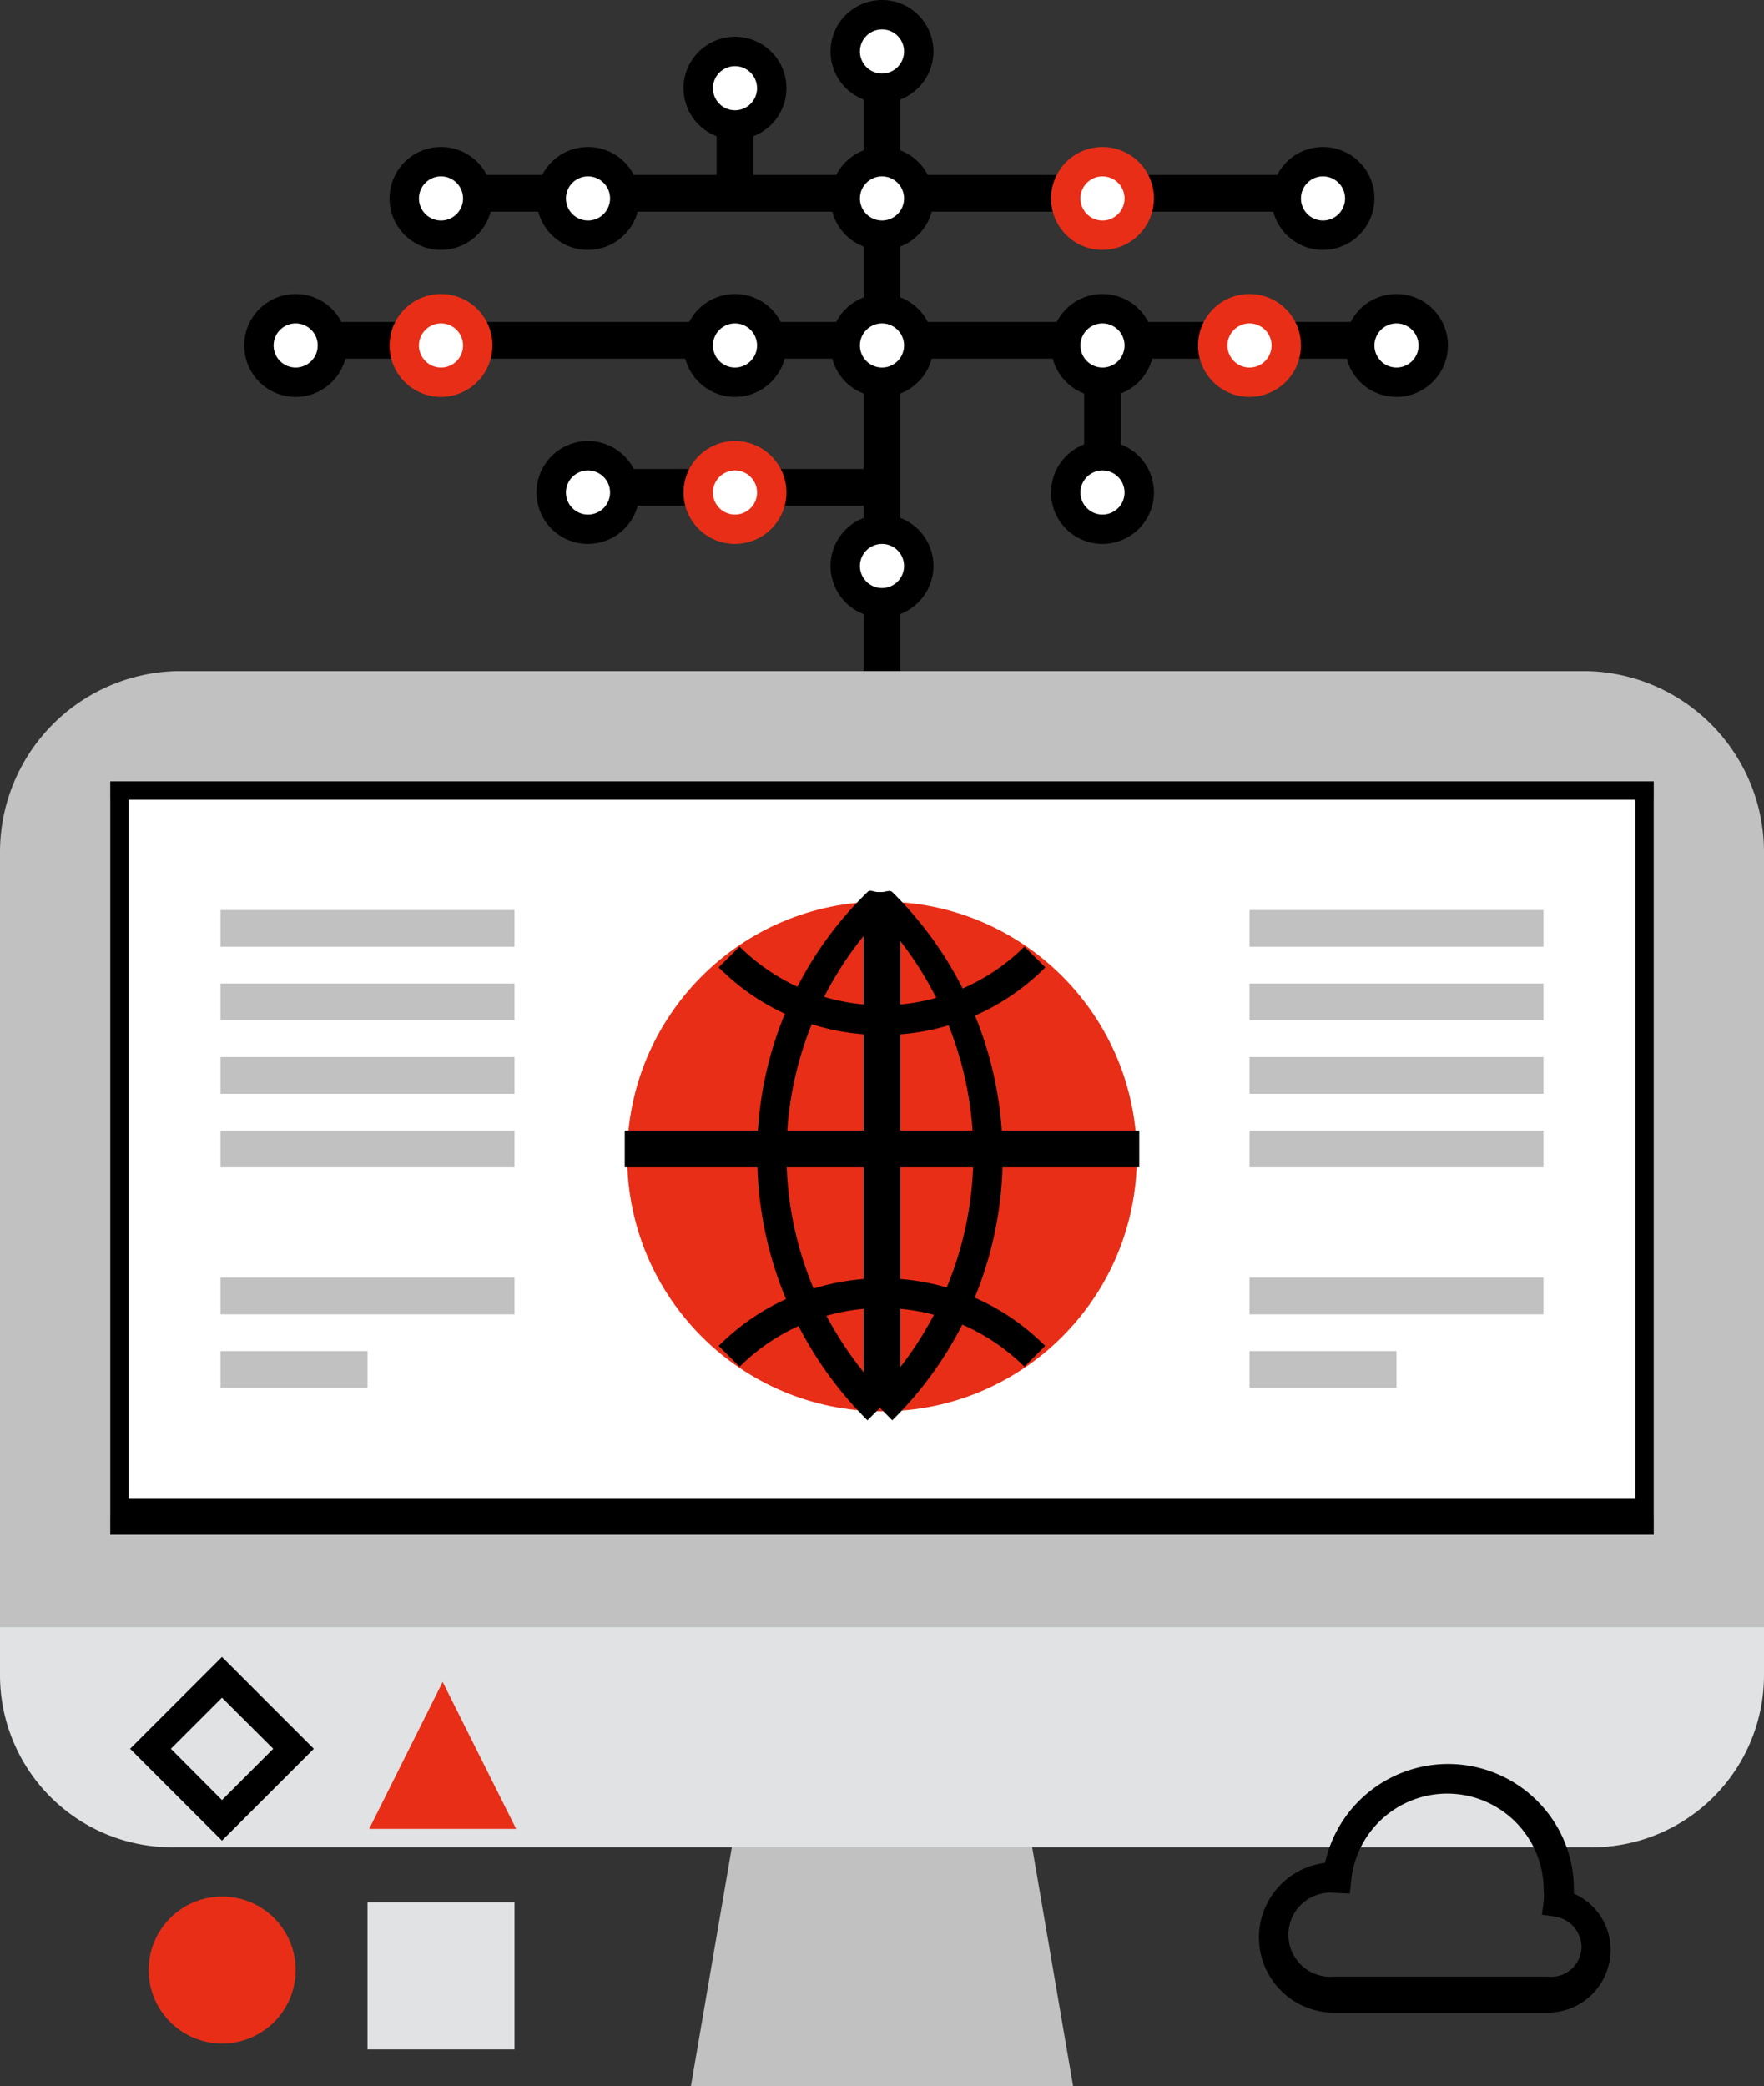 <svg xmlns="http://www.w3.org/2000/svg" viewBox="0 0 96 113.52"><rect x="0" y="0" width="96" height="113.52" fill="#333333" stroke="none"/><defs><style>.cls-1{fill:#c1c1c1;}.cls-2{fill:#e1e2e4;}.cls-3{fill:#fff;}.cls-4{fill:#e82e17;}</style></defs><title>アセット 1</title><g id="レイヤー_2" data-name="レイヤー 2"><g id="Our_Business" data-name="Our Business"><rect x="59" y="18.52" width="2" height="6"/><rect x="26" y="9.52" width="44" height="2"/><rect x="18" y="17.52" width="56" height="2"/><rect x="47" y="2.52" width="2" height="34"/><polygon class="cls-1" points="58.4 113.52 37.6 113.52 40 99.52 56 99.52 58.4 113.52"/><path class="cls-1" d="M96,46.4a9.85,9.85,0,0,0-9.6-9.88H9.6A9.85,9.85,0,0,0,0,46.4V88.52H96Z"/><path class="cls-2" d="M0,88.52V91.2a9.37,9.37,0,0,0,9.6,9.32H86.4A9.37,9.37,0,0,0,96,91.2V88.52Z"/><rect class="cls-3" x="6" y="43.52" width="84" height="39"/><path d="M90,83.52H6v-41H90Zm-83-2H89v-38H7Z"/><path d="M12.08,100.16l-5-5,5-5,5,5Zm-2.78-5,2.78,2.79,2.79-2.79-2.79-2.78Z"/><polygon class="cls-4" points="20.09 99.52 24.09 91.52 28.09 99.52 20.09 99.52"/><circle class="cls-4" cx="12.09" cy="107.2" r="4"/><rect class="cls-2" x="20" y="103.52" width="8" height="8"/><circle class="cls-3" cx="48" cy="2.8" r="2"/><path d="M48,5.6a2.8,2.8,0,1,1,2.8-2.8A2.81,2.81,0,0,1,48,5.6Zm0-4a1.2,1.2,0,1,0,1.2,1.2A1.2,1.2,0,0,0,48,1.6Z"/><circle class="cls-3" cx="48" cy="10.8" r="2"/><path d="M48,13.6a2.8,2.8,0,1,1,2.8-2.8A2.81,2.81,0,0,1,48,13.6Zm0-4a1.2,1.2,0,1,0,1.2,1.2A1.2,1.2,0,0,0,48,9.6Z"/><circle class="cls-3" cx="48" cy="18.8" r="2"/><path d="M48,21.6a2.8,2.8,0,1,1,2.8-2.8A2.81,2.81,0,0,1,48,21.6Zm0-4a1.2,1.2,0,1,0,1.2,1.2A1.2,1.2,0,0,0,48,17.6Z"/><circle class="cls-3" cx="40" cy="18.8" r="2"/><path d="M40,21.6a2.8,2.8,0,1,1,2.8-2.8A2.81,2.81,0,0,1,40,21.6Zm0-4a1.2,1.2,0,1,0,1.2,1.2A1.2,1.2,0,0,0,40,17.6Z"/><circle class="cls-3" cx="60" cy="18.8" r="2"/><path d="M60,21.6a2.8,2.8,0,1,1,2.8-2.8A2.81,2.81,0,0,1,60,21.6Zm0-4a1.2,1.2,0,1,0,1.2,1.2A1.2,1.2,0,0,0,60,17.6Z"/><circle class="cls-3" cx="60" cy="26.8" r="2"/><path d="M60,29.6a2.8,2.8,0,1,1,2.8-2.8A2.81,2.81,0,0,1,60,29.6Zm0-4a1.2,1.2,0,1,0,1.2,1.2A1.2,1.2,0,0,0,60,25.6Z"/><circle class="cls-3" cx="68" cy="18.8" r="2"/><path class="cls-4" d="M68,21.6a2.8,2.8,0,1,1,2.8-2.8A2.81,2.81,0,0,1,68,21.6Zm0-4a1.2,1.2,0,1,0,1.2,1.2A1.2,1.2,0,0,0,68,17.6Z"/><circle class="cls-3" cx="76" cy="18.8" r="2"/><path d="M76,21.6a2.8,2.8,0,1,1,2.8-2.8A2.81,2.81,0,0,1,76,21.6Zm0-4a1.2,1.2,0,1,0,1.2,1.2A1.2,1.2,0,0,0,76,17.6Z"/><circle class="cls-3" cx="24" cy="18.8" r="2"/><path class="cls-4" d="M24,21.6a2.8,2.8,0,1,1,2.8-2.8A2.81,2.81,0,0,1,24,21.6Zm0-4a1.2,1.2,0,1,0,1.2,1.2A1.2,1.2,0,0,0,24,17.6Z"/><circle class="cls-3" cx="24" cy="10.8" r="2"/><path d="M24,13.6a2.8,2.8,0,1,1,2.8-2.8A2.81,2.81,0,0,1,24,13.6Zm0-4a1.2,1.2,0,1,0,1.2,1.2A1.2,1.2,0,0,0,24,9.6Z"/><circle class="cls-3" cx="32" cy="10.8" r="2"/><path d="M32,13.6a2.8,2.8,0,1,1,2.8-2.8A2.81,2.81,0,0,1,32,13.6Zm0-4a1.2,1.2,0,1,0,1.2,1.2A1.2,1.2,0,0,0,32,9.6Z"/><rect x="34" y="25.52" width="14" height="2"/><circle class="cls-3" cx="32" cy="26.8" r="2"/><path d="M32,29.6a2.8,2.8,0,1,1,2.8-2.8A2.81,2.81,0,0,1,32,29.6Zm0-4a1.2,1.2,0,1,0,1.2,1.2A1.2,1.2,0,0,0,32,25.6Z"/><circle class="cls-3" cx="60" cy="10.8" r="2"/><path class="cls-4" d="M60,13.6a2.8,2.8,0,1,1,2.8-2.8A2.81,2.81,0,0,1,60,13.6Zm0-4a1.2,1.2,0,1,0,1.2,1.2A1.2,1.2,0,0,0,60,9.6Z"/><circle class="cls-3" cx="40" cy="26.8" r="2"/><path class="cls-4" d="M40,29.6a2.8,2.8,0,1,1,2.8-2.8A2.81,2.81,0,0,1,40,29.6Zm0-4a1.2,1.2,0,1,0,1.2,1.2A1.2,1.2,0,0,0,40,25.6Z"/><circle class="cls-3" cx="72" cy="10.8" r="2"/><path d="M72,13.6a2.8,2.8,0,1,1,2.8-2.8A2.81,2.81,0,0,1,72,13.6Zm0-4a1.2,1.2,0,1,0,1.2,1.2A1.2,1.2,0,0,0,72,9.6Z"/><circle class="cls-3" cx="16.09" cy="18.8" r="2"/><path d="M16.09,21.6a2.8,2.8,0,1,1,2.8-2.8A2.8,2.8,0,0,1,16.09,21.6Zm0-4a1.2,1.2,0,1,0,1.2,1.2A1.2,1.2,0,0,0,16.09,17.6Z"/><circle class="cls-3" cx="48" cy="30.8" r="2"/><path d="M48,33.6a2.8,2.8,0,1,1,2.8-2.8A2.81,2.81,0,0,1,48,33.6Zm0-4a1.2,1.2,0,1,0,1.2,1.2A1.2,1.2,0,0,0,48,29.6Z"/><rect x="39" y="4.52" width="2" height="6"/><circle class="cls-3" cx="40" cy="4.8" r="2"/><path d="M40,7.6a2.8,2.8,0,1,1,2.8-2.8A2.81,2.81,0,0,1,40,7.6Zm0-4a1.2,1.2,0,1,0,1.2,1.2A1.2,1.2,0,0,0,40,3.6Z"/><circle class="cls-4" cx="48" cy="62.93" r="13.87"/><rect x="47" y="49.52" width="2" height="27"/><path d="M48,56.32h0a12.49,12.49,0,0,1-8.89-3.68l1.14-1.13a11,11,0,0,0,15.5,0l1.14,1.13A12.49,12.49,0,0,1,48,56.32Z"/><path d="M48.56,77.29l-.67-.68-.68.68a20.35,20.35,0,0,1-6-14.49,19.81,19.81,0,0,1,6-14.26c.15-.15.35,0,.56,0H48c.21,0,.41-.13.56,0a20.2,20.2,0,0,1,0,28.75Zm-.67-27.38a18.87,18.87,0,0,0,0,25.78,18.89,18.89,0,0,0,0-25.78Z"/><path d="M55.75,74.37a11,11,0,0,0-15.5,0l-1.14-1.13A12.51,12.51,0,0,1,48,69.56h0a12.49,12.49,0,0,1,8.88,3.68Z"/><rect x="34" y="61.52" width="28" height="2"/><rect class="cls-1" x="12" y="49.52" width="16" height="2"/><rect class="cls-1" x="12" y="53.52" width="16" height="2"/><rect class="cls-1" x="12" y="57.52" width="16" height="2"/><rect class="cls-1" x="12" y="61.52" width="16" height="2"/><rect class="cls-1" x="12" y="73.52" width="8" height="2"/><rect class="cls-1" x="12" y="69.52" width="16" height="2"/><rect class="cls-1" x="68" y="49.52" width="16" height="2"/><rect class="cls-1" x="68" y="53.52" width="16" height="2"/><rect class="cls-1" x="68" y="57.52" width="16" height="2"/><rect class="cls-1" x="68" y="61.52" width="16" height="2"/><rect class="cls-1" x="68" y="73.52" width="8" height="2"/><rect class="cls-1" x="68" y="69.52" width="16" height="2"/><path d="M84.21,109.52H72.62a4.09,4.09,0,0,1-.51-8.15,6.86,6.86,0,0,1,12.54-2.12,6.71,6.71,0,0,1,1,3.55,1.93,1.93,0,0,1,0,.24,3.34,3.34,0,0,1,2,3.08A3.42,3.42,0,0,1,84.21,109.52ZM72.62,103a2.29,2.29,0,1,0,0,4.56H84.21a1.66,1.66,0,0,0,1.86-1.6,1.71,1.71,0,0,0-1.44-1.67l-.72-.1.1-.7a4.89,4.89,0,0,0,0-.66,5.25,5.25,0,0,0-10.47-.54l-.08.75Z"/></g></g></svg>